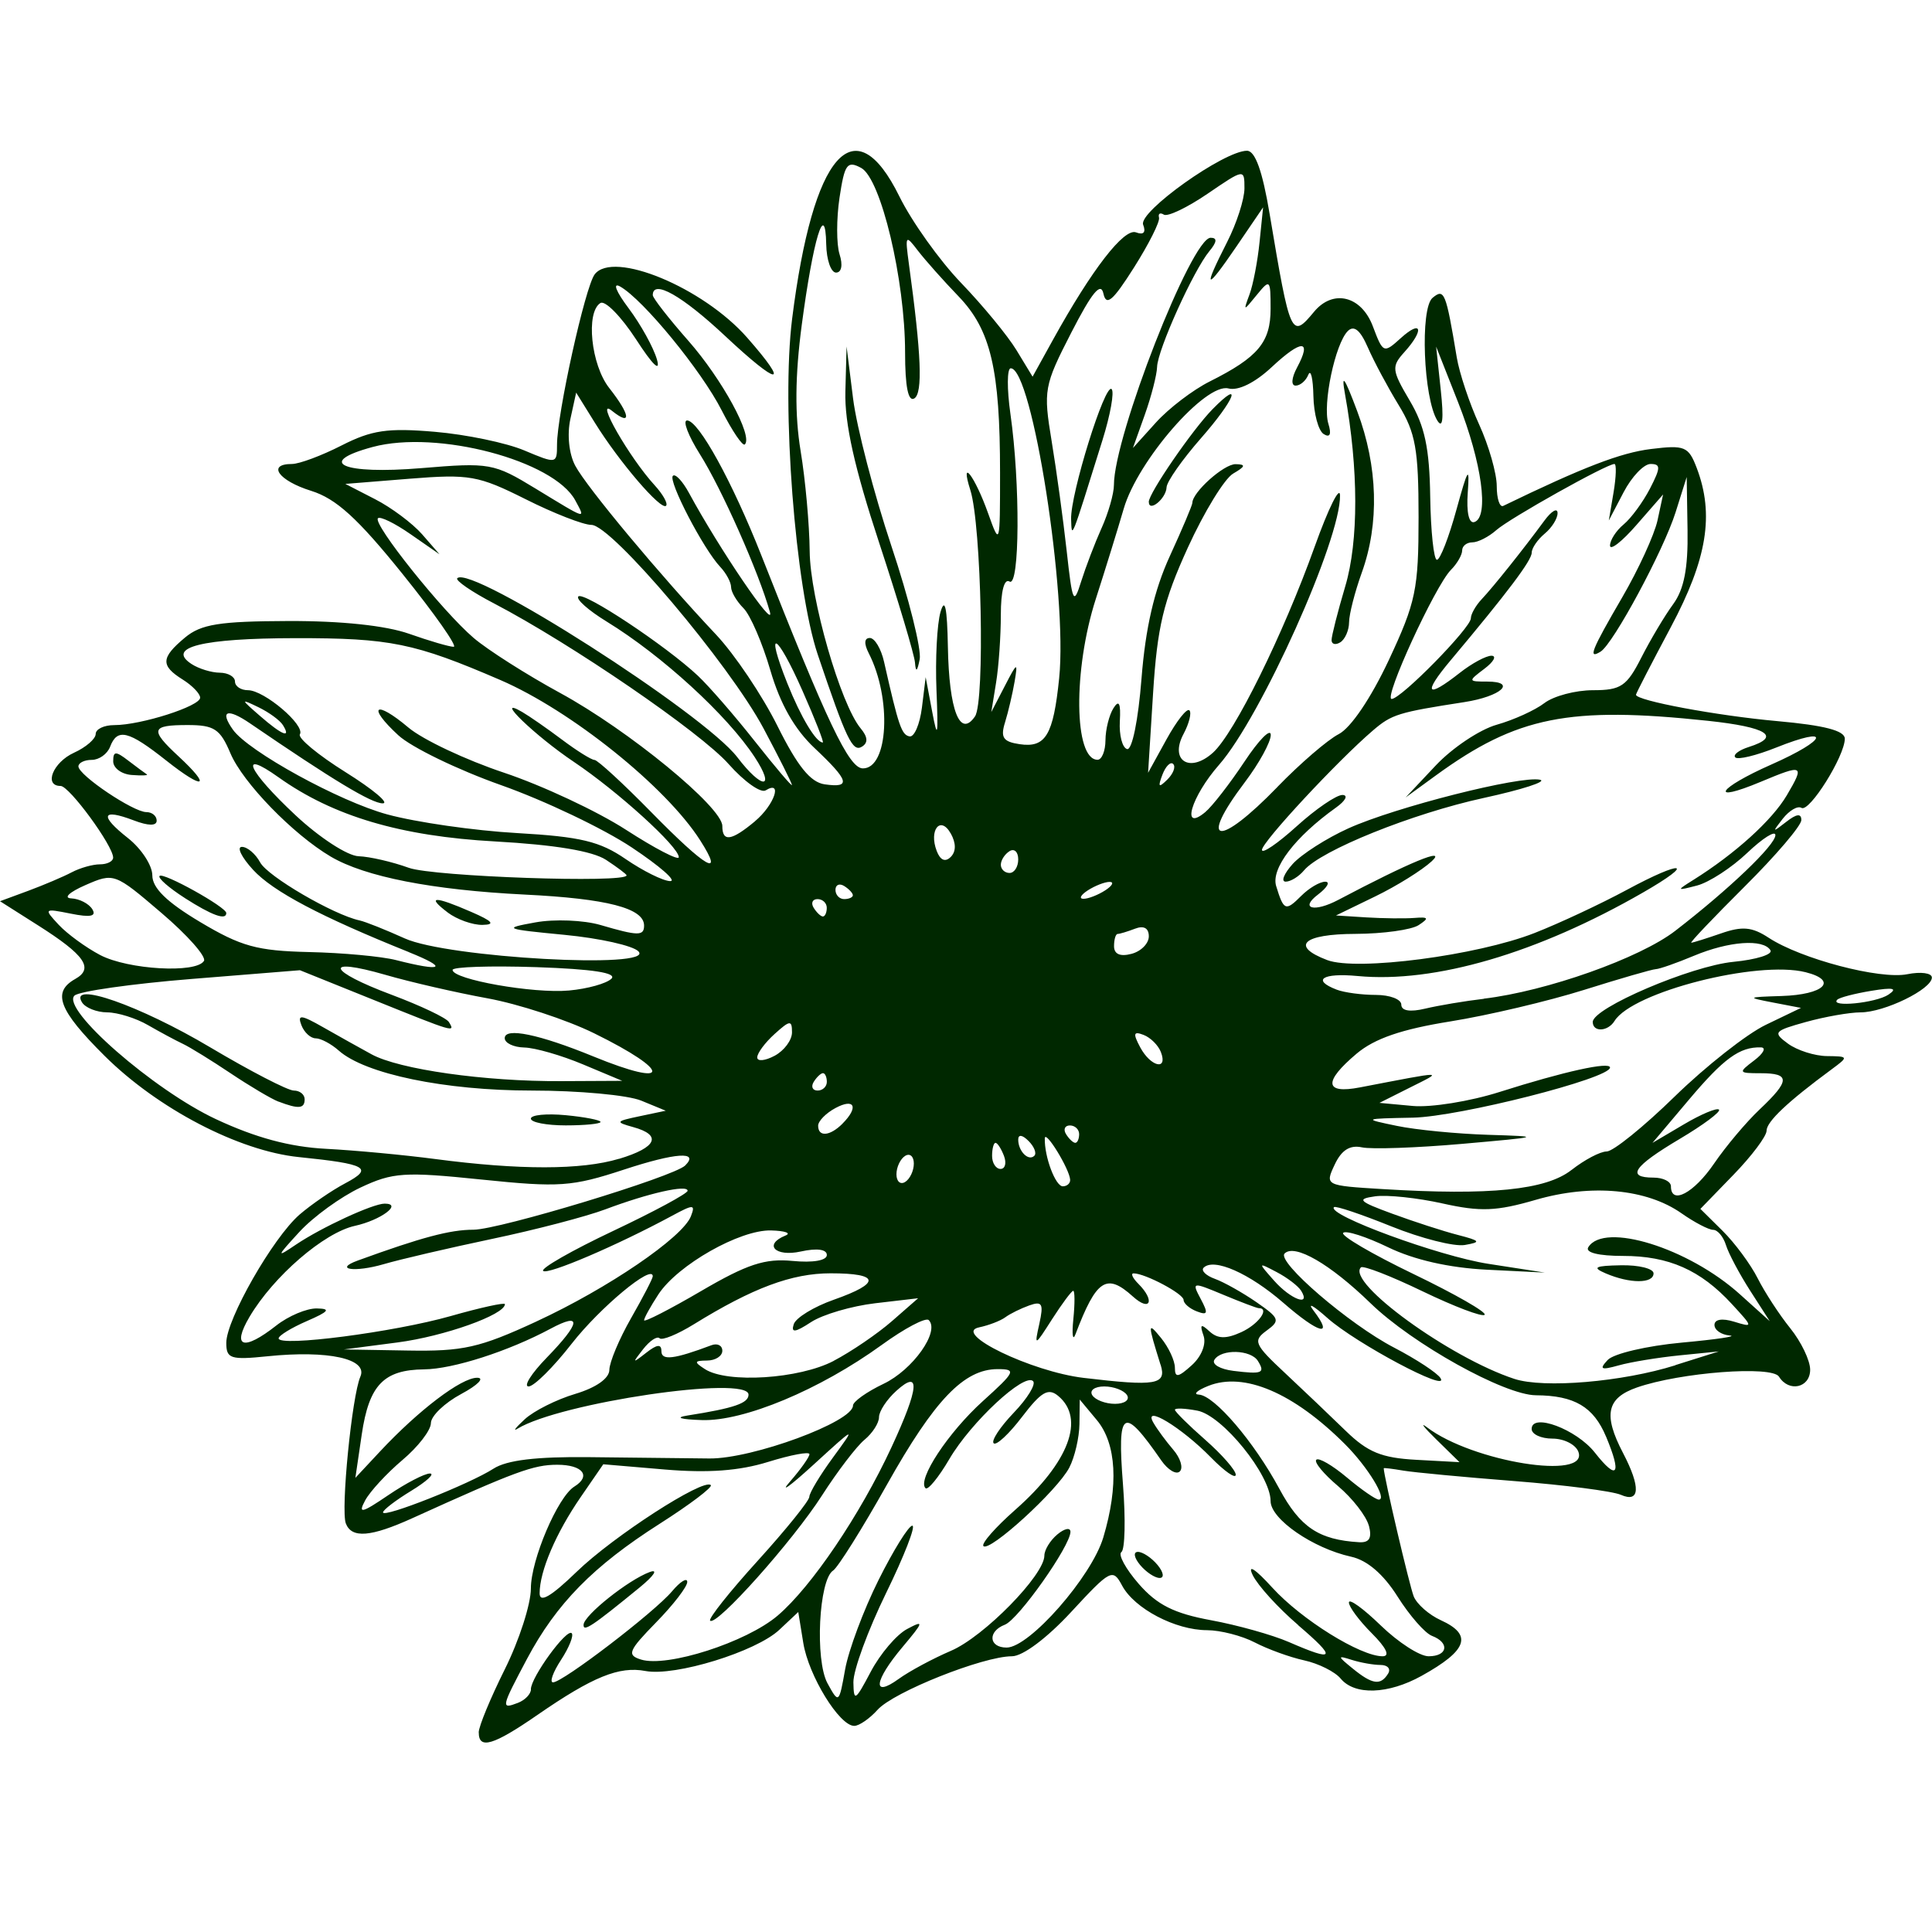 <?xml version="1.0" encoding="UTF-8" standalone="no"?>
<!-- Created with Inkscape (http://www.inkscape.org/) -->

<svg
   width="32"
   height="32"
   viewBox="0 0 32 32"
   version="1.1"
   id="svg1"
   xml:space="preserve"
   inkscape:version="1.3.2 (091e20e, 2023-11-25, custom)"
   sodipodi:docname="sunflowericon.svg"
   xmlns:inkscape="http://www.inkscape.org/namespaces/inkscape"
   xmlns:sodipodi="http://sodipodi.sourceforge.net/DTD/sodipodi-0.dtd"
   xmlns="http://www.w3.org/2000/svg"
   xmlns:svg="http://www.w3.org/2000/svg"><sodipodi:namedview
     id="namedview1"
     pagecolor="#ffffff"
     bordercolor="#000000"
     borderopacity="0.25"
     inkscape:showpageshadow="2"
     inkscape:pageopacity="0.0"
     inkscape:pagecheckerboard="true"
     inkscape:deskcolor="#d1d1d1"
     inkscape:document-units="px"
     inkscape:zoom="25.610524"
     inkscape:cx="5.3688867"
     inkscape:cy="20.870327"
     inkscape:window-width="3440"
     inkscape:window-height="1373"
     inkscape:window-x="-9"
     inkscape:window-y="-9"
     inkscape:window-maximized="1"
     inkscape:current-layer="layer1" /><defs
     id="defs1" /><g
     inkscape:label="Layer 1"
     inkscape:groupmode="layer"
     id="layer1"><path
       style="fill:#002800;stroke-width:0.216;image-rendering:optimizeQuality;fill-opacity:1"
       d="m 7.929,28.694 c 3.027e-4,-0.099 0.195,-0.569 0.432,-1.045 0.237,-0.476 0.432,-1.078 0.432,-1.339 5.406e-4,-0.475 0.445,-1.517 0.719,-1.687 0.285,-0.176 0.14,-0.362 -0.282,-0.362 -0.394,0 -0.688,0.108 -2.398,0.884 -0.692,0.314 -1.007,0.339 -1.104,0.088 -0.086,-0.225 0.101,-2.112 0.241,-2.432 0.129,-0.295 -0.533,-0.44 -1.536,-0.337 -0.615,0.063 -0.685,0.04 -0.685,-0.222 0,-0.389 0.772,-1.74 1.213,-2.124 C 5.155,19.951 5.496,19.716 5.72,19.598 6.194,19.347 6.074,19.279 4.95,19.165 3.954,19.063 2.612,18.363 1.73,17.486 0.971,16.731 0.858,16.433 1.246,16.215 1.559,16.04 1.406,15.819 0.632,15.328 L 0,14.927 0.469,14.754 c 0.258,-0.096 0.581,-0.233 0.719,-0.306 0.138,-0.073 0.348,-0.132 0.468,-0.132 0.12,0 0.218,-0.05 0.218,-0.111 0,-0.196 -0.726,-1.187 -0.87,-1.187 -0.284,0 -0.126,-0.392 0.221,-0.55 0.198,-0.09 0.36,-0.23 0.36,-0.311 0,-0.081 0.138,-0.147 0.308,-0.147 0.443,0 1.422,-0.313 1.422,-0.454 0,-0.066 -0.13,-0.201 -0.288,-0.3 -0.37,-0.231 -0.363,-0.362 0.036,-0.695 0.267,-0.223 0.571,-0.271 1.712,-0.275 0.876,-0.003 1.613,0.075 2,0.211 0.337,0.119 0.669,0.216 0.739,0.216 0.069,0 -0.312,-0.543 -0.847,-1.207 C 5.923,8.582 5.567,8.259 5.154,8.13 4.614,7.962 4.416,7.685 4.835,7.685 c 0.122,0 0.492,-0.138 0.823,-0.307 0.499,-0.254 0.762,-0.293 1.544,-0.226 0.518,0.044 1.186,0.183 1.483,0.309 0.532,0.224 0.541,0.222 0.541,-0.095 0,-0.508 0.466,-2.615 0.624,-2.822 0.306,-0.401 1.795,0.217 2.525,1.048 0.723,0.823 0.529,0.81 -0.361,-0.024 -0.717,-0.672 -1.202,-0.947 -1.202,-0.679 0,0.047 0.265,0.387 0.589,0.755 0.559,0.636 1.074,1.58 0.936,1.717 -0.035,0.035 -0.207,-0.218 -0.383,-0.563 -0.336,-0.66 -1.299,-1.835 -1.682,-2.052 -0.13,-0.073 -0.07,0.08 0.14,0.36 0.201,0.268 0.412,0.65 0.469,0.848 0.063,0.221 -0.071,0.092 -0.345,-0.332 C 10.289,5.243 10.023,4.971 9.945,5.019 9.699,5.171 9.789,6.044 10.091,6.427 c 0.353,0.449 0.375,0.642 0.042,0.375 -0.288,-0.232 0.295,0.783 0.708,1.233 0.14,0.153 0.226,0.307 0.191,0.342 -0.083,0.083 -0.778,-0.728 -1.179,-1.375 L 9.543,6.503 9.447,6.941 c -0.056,0.257 -0.023,0.577 0.08,0.771 0.187,0.354 1.405,1.815 2.333,2.799 0.307,0.326 0.765,1.007 1.017,1.513 0.333,0.669 0.547,0.933 0.782,0.967 0.442,0.063 0.408,-0.058 -0.168,-0.601 C 13.16,12.079 12.922,11.659 12.76,11.104 12.628,10.651 12.428,10.187 12.315,10.074 12.201,9.96 12.109,9.803 12.109,9.724 c 0,-0.079 -0.081,-0.23 -0.18,-0.335 -0.278,-0.294 -0.867,-1.426 -0.784,-1.508 0.04,-0.04 0.16,0.087 0.267,0.284 0.503,0.929 1.429,2.292 1.34,1.971 C 12.57,9.485 11.953,8.094 11.593,7.524 11.399,7.216 11.303,6.964 11.38,6.964 c 0.191,0 0.749,1.015 1.23,2.234 1.094,2.778 1.451,3.527 1.681,3.529 0.423,0.004 0.483,-1.156 0.098,-1.908 -0.081,-0.159 -0.075,-0.252 0.018,-0.252 0.081,0 0.187,0.178 0.236,0.396 0.241,1.066 0.29,1.209 0.422,1.234 0.078,0.015 0.17,-0.2 0.205,-0.477 l 0.062,-0.504 0.109,0.577 c 0.088,0.469 0.101,0.401 0.07,-0.36 -0.021,-0.515 0.009,-1.099 0.067,-1.297 0.073,-0.249 0.11,-0.072 0.122,0.577 0.019,1.053 0.199,1.517 0.449,1.153 0.167,-0.243 0.107,-3.169 -0.077,-3.748 -0.179,-0.563 0.076,-0.231 0.295,0.386 0.194,0.544 0.197,0.534 0.197,-0.674 C 16.564,6.117 16.41,5.463 15.877,4.909 15.629,4.652 15.327,4.312 15.205,4.154 14.997,3.881 14.989,3.892 15.054,4.37 c 0.207,1.505 0.232,2.141 0.09,2.229 -0.101,0.062 -0.153,-0.195 -0.153,-0.761 0,-1.204 -0.4,-2.881 -0.728,-3.057 -0.231,-0.124 -0.274,-0.064 -0.358,0.494 -0.052,0.349 -0.052,0.771 8.43e-4,0.937 0.057,0.178 0.033,0.303 -0.058,0.303 -0.085,0 -0.158,-0.211 -0.163,-0.468 -0.015,-0.754 -0.217,-0.086 -0.405,1.333 -0.112,0.845 -0.117,1.494 -0.019,2.09 0.079,0.476 0.146,1.222 0.15,1.658 0.007,0.784 0.51,2.534 0.845,2.937 0.118,0.142 0.125,0.238 0.021,0.302 -0.155,0.096 -0.258,-0.119 -0.732,-1.524 -0.375,-1.113 -0.605,-4.122 -0.425,-5.561 0.344,-2.747 1.035,-3.536 1.777,-2.028 0.205,0.416 0.665,1.061 1.023,1.433 0.358,0.372 0.771,0.873 0.917,1.114 l 0.266,0.438 0.337,-0.61 c 0.646,-1.168 1.178,-1.856 1.377,-1.78 0.124,0.047 0.167,7.784e-4 0.117,-0.128 -0.081,-0.212 1.34,-1.224 1.72,-1.224 0.136,0 0.256,0.334 0.375,1.045 0.342,2.039 0.359,2.076 0.736,1.622 0.315,-0.38 0.784,-0.264 0.974,0.241 0.169,0.448 0.179,0.452 0.464,0.194 0.347,-0.314 0.391,-0.136 0.058,0.233 -0.216,0.239 -0.21,0.298 0.089,0.804 0.249,0.42 0.327,0.786 0.339,1.591 0.009,0.575 0.059,1.045 0.111,1.045 0.053,0 0.198,-0.373 0.323,-0.829 0.19,-0.69 0.221,-0.738 0.188,-0.286 -0.024,0.333 0.019,0.522 0.112,0.489 0.244,-0.087 0.122,-0.984 -0.271,-1.98 l -0.365,-0.925 0.077,0.721 c 0.051,0.476 0.032,0.647 -0.057,0.504 -0.231,-0.371 -0.289,-1.859 -0.079,-2.033 0.194,-0.161 0.221,-0.095 0.401,0.988 0.043,0.258 0.209,0.757 0.37,1.109 0.161,0.352 0.292,0.812 0.292,1.021 0,0.209 0.049,0.357 0.108,0.328 1.32,-0.64 1.946,-0.881 2.447,-0.942 0.559,-0.069 0.621,-0.043 0.757,0.313 0.293,0.772 0.174,1.507 -0.429,2.638 -0.317,0.595 -0.577,1.098 -0.577,1.119 0,0.097 1.339,0.347 2.342,0.437 0.781,0.07 1.117,0.158 1.117,0.291 0,0.288 -0.588,1.226 -0.718,1.146 -0.063,-0.039 -0.202,0.043 -0.31,0.18 -0.178,0.227 -0.173,0.232 0.056,0.053 0.173,-0.136 0.252,-0.145 0.252,-0.031 0,0.092 -0.421,0.586 -0.937,1.099 -0.515,0.513 -0.914,0.932 -0.886,0.932 0.028,0 0.25,-0.07 0.493,-0.154 0.353,-0.123 0.514,-0.108 0.79,0.073 0.535,0.35 1.841,0.694 2.295,0.603 0.224,-0.045 0.407,-0.02 0.407,0.055 0,0.193 -0.785,0.577 -1.182,0.577 -0.182,4.33e-4 -0.589,0.072 -0.903,0.159 -0.534,0.148 -0.554,0.172 -0.297,0.36 0.151,0.11 0.441,0.203 0.644,0.205 0.359,0.004 0.361,0.01 0.081,0.217 -0.733,0.54 -1.081,0.869 -1.081,1.02 0,0.09 -0.247,0.419 -0.548,0.729 l -0.548,0.565 0.368,0.364 c 0.202,0.2 0.464,0.554 0.581,0.786 0.117,0.232 0.36,0.605 0.541,0.829 0.18,0.224 0.328,0.532 0.328,0.685 0,0.3 -0.353,0.379 -0.516,0.115 -0.116,-0.187 -1.635,-0.071 -2.353,0.179 -0.502,0.175 -0.561,0.452 -0.231,1.084 0.296,0.567 0.282,0.833 -0.035,0.694 -0.139,-0.061 -0.933,-0.163 -1.766,-0.228 -0.832,-0.065 -1.659,-0.143 -1.838,-0.173 -0.178,-0.031 -0.324,-0.048 -0.324,-0.039 0,0.126 0.428,1.952 0.497,2.123 0.052,0.128 0.254,0.305 0.447,0.393 0.534,0.243 0.446,0.499 -0.318,0.923 -0.552,0.306 -1.107,0.325 -1.339,0.045 -0.094,-0.114 -0.366,-0.25 -0.604,-0.302 -0.238,-0.052 -0.606,-0.186 -0.819,-0.297 -0.213,-0.111 -0.568,-0.202 -0.79,-0.203 -0.525,-0.001 -1.203,-0.357 -1.407,-0.738 -0.154,-0.289 -0.192,-0.269 -0.842,0.434 -0.403,0.436 -0.804,0.736 -0.983,0.736 -0.477,0 -1.961,0.591 -2.225,0.886 -0.132,0.147 -0.306,0.267 -0.387,0.267 -0.246,0 -0.756,-0.83 -0.844,-1.374 l -0.083,-0.512 -0.313,0.294 c -0.387,0.364 -1.728,0.776 -2.218,0.683 -0.435,-0.083 -0.873,0.095 -1.787,0.726 -0.732,0.506 -0.975,0.578 -0.974,0.292 z m 0.864,-0.714 c 0,-0.198 0.593,-1.012 0.676,-0.929 0.037,0.037 -0.042,0.236 -0.176,0.441 -0.134,0.205 -0.194,0.373 -0.133,0.373 0.161,0 1.679,-1.161 1.971,-1.508 0.136,-0.162 0.25,-0.232 0.252,-0.156 0.003,0.076 -0.229,0.378 -0.515,0.67 -0.46,0.471 -0.489,0.542 -0.252,0.616 0.434,0.136 1.746,-0.286 2.264,-0.727 0.562,-0.479 1.365,-1.668 1.885,-2.787 0.459,-0.989 0.486,-1.303 0.082,-0.937 -0.159,0.143 -0.288,0.34 -0.288,0.437 0,0.097 -0.108,0.265 -0.24,0.374 -0.132,0.109 -0.449,0.524 -0.704,0.922 -0.486,0.758 -1.753,2.176 -1.853,2.074 -0.032,-0.033 0.324,-0.481 0.792,-0.996 0.467,-0.515 0.85,-0.99 0.851,-1.055 7.78e-4,-0.065 0.176,-0.357 0.39,-0.649 0.387,-0.529 0.385,-0.528 -0.322,0.118 -0.391,0.357 -0.565,0.482 -0.388,0.279 0.177,-0.203 0.322,-0.408 0.322,-0.454 0,-0.047 -0.308,0.011 -0.685,0.128 -0.477,0.148 -0.995,0.186 -1.707,0.126 l -1.023,-0.087 -0.375,0.545 c -0.411,0.598 -0.679,1.226 -0.679,1.593 0,0.164 0.189,0.053 0.613,-0.357 0.605,-0.587 2.103,-1.555 2.222,-1.436 0.034,0.034 -0.347,0.322 -0.846,0.64 -1.102,0.702 -1.711,1.323 -2.198,2.238 -0.43,0.81 -0.436,0.838 -0.151,0.729 0.119,-0.046 0.216,-0.147 0.216,-0.225 z M 9.666,26.909 c 0.01,-0.158 0.74,-0.74 1.095,-0.871 0.147,-0.054 0.072,0.06 -0.166,0.255 -0.789,0.645 -0.937,0.744 -0.929,0.617 z m 4.885,-0.738 c 0.247,-0.495 0.499,-0.901 0.56,-0.901 0.061,0 -0.135,0.503 -0.435,1.117 -0.3,0.614 -0.544,1.279 -0.541,1.477 0.005,0.327 0.031,0.311 0.288,-0.176 0.156,-0.295 0.426,-0.613 0.601,-0.706 0.286,-0.153 0.278,-0.123 -0.073,0.295 -0.475,0.564 -0.511,0.853 -0.067,0.532 0.178,-0.129 0.569,-0.339 0.868,-0.467 0.546,-0.234 1.546,-1.254 1.546,-1.576 0,-0.095 0.097,-0.253 0.216,-0.352 0.119,-0.099 0.216,-0.118 0.216,-0.042 0,0.232 -0.861,1.451 -1.086,1.538 -0.289,0.111 -0.268,0.379 0.029,0.379 0.377,0 1.406,-1.172 1.601,-1.824 0.257,-0.859 0.219,-1.552 -0.107,-1.944 l -0.283,-0.34 -0.005,0.406 c -0.003,0.223 -0.078,0.548 -0.168,0.721 -0.195,0.376 -1.319,1.403 -1.422,1.3 -0.04,-0.04 0.197,-0.31 0.527,-0.601 0.889,-0.784 1.163,-1.512 0.71,-1.887 -0.164,-0.136 -0.28,-0.068 -0.597,0.347 -0.216,0.284 -0.428,0.481 -0.471,0.438 -0.043,-0.043 0.108,-0.271 0.334,-0.507 0.226,-0.236 0.37,-0.471 0.319,-0.522 -0.144,-0.144 -1.028,0.678 -1.387,1.291 -0.178,0.304 -0.356,0.521 -0.395,0.482 -0.14,-0.14 0.375,-0.922 0.95,-1.442 0.54,-0.488 0.56,-0.53 0.245,-0.53 -0.557,0 -1.045,0.509 -1.835,1.916 -0.41,0.73 -0.811,1.369 -0.89,1.42 -0.237,0.153 -0.303,1.483 -0.093,1.868 0.186,0.34 0.191,0.337 0.292,-0.231 0.057,-0.317 0.305,-0.982 0.552,-1.477 z m 8.44,1.55 c 0.049,-0.079 -0.007,-0.144 -0.124,-0.144 -0.117,0 -0.332,-0.038 -0.477,-0.084 -0.242,-0.077 -0.24,-0.064 0.016,0.144 0.325,0.265 0.461,0.284 0.585,0.084 z m -1.489,-0.805 c -0.332,-0.284 -0.671,-0.657 -0.754,-0.829 -0.09,-0.187 0.041,-0.103 0.326,0.21 0.482,0.529 1.458,1.136 1.826,1.136 0.128,0 0.063,-0.139 -0.178,-0.38 -0.209,-0.209 -0.38,-0.439 -0.38,-0.511 0,-0.072 0.237,0.099 0.527,0.38 0.29,0.281 0.646,0.511 0.793,0.511 0.317,0 0.354,-0.224 0.056,-0.338 -0.116,-0.044 -0.372,-0.337 -0.57,-0.651 -0.234,-0.371 -0.503,-0.602 -0.769,-0.66 -0.632,-0.139 -1.334,-0.623 -1.334,-0.921 0,-0.433 -0.798,-1.419 -1.212,-1.498 -0.205,-0.039 -0.373,-0.046 -0.373,-0.015 0,0.031 0.227,0.256 0.504,0.499 0.277,0.244 0.504,0.503 0.504,0.577 0,0.074 -0.185,-0.055 -0.412,-0.287 -0.488,-0.499 -1.132,-0.888 -0.953,-0.576 0.061,0.107 0.209,0.308 0.329,0.448 0.12,0.139 0.169,0.301 0.11,0.36 -0.059,0.059 -0.197,-0.023 -0.307,-0.181 -0.635,-0.917 -0.733,-0.856 -0.635,0.397 0.045,0.575 0.033,1.079 -0.026,1.12 -0.059,0.041 0.071,0.279 0.288,0.528 0.303,0.347 0.583,0.488 1.196,0.601 0.44,0.081 1.02,0.244 1.289,0.361 0.769,0.335 0.802,0.275 0.152,-0.281 z m -2.619,-0.996 c -0.1,-0.121 -0.116,-0.216 -0.035,-0.216 0.079,0 0.225,0.097 0.324,0.216 0.1,0.121 0.116,0.216 0.035,0.216 -0.079,0 -0.225,-0.097 -0.324,-0.216 z m 3.789,-0.65 c -0.042,-0.159 -0.271,-0.454 -0.509,-0.655 -0.238,-0.201 -0.401,-0.397 -0.361,-0.437 0.04,-0.04 0.268,0.093 0.507,0.294 0.239,0.201 0.477,0.366 0.528,0.366 0.147,0 -0.181,-0.539 -0.558,-0.916 -0.854,-0.854 -1.675,-1.204 -2.266,-0.967 -0.185,0.074 -0.256,0.139 -0.157,0.144 0.258,0.013 0.916,0.783 1.334,1.56 0.342,0.636 0.653,0.845 1.32,0.885 0.171,0.01 0.217,-0.068 0.163,-0.276 z M 7.12,24.406 c 0.088,3.03e-4 -0.051,0.129 -0.308,0.286 -0.258,0.157 -0.468,0.318 -0.468,0.358 0,0.098 1.438,-0.471 1.831,-0.725 0.219,-0.141 0.711,-0.2 1.586,-0.19 0.697,0.008 1.592,0.018 1.989,0.022 0.713,0.007 2.378,-0.607 2.378,-0.876 0,-0.066 0.228,-0.228 0.507,-0.361 0.484,-0.231 0.936,-0.867 0.748,-1.055 -0.049,-0.049 -0.4,0.136 -0.78,0.412 -1.025,0.742 -2.283,1.267 -2.979,1.244 -0.358,-0.012 -0.452,-0.042 -0.235,-0.076 0.769,-0.121 1.009,-0.203 1.009,-0.345 0,-0.327 -3.123,0.133 -3.827,0.564 -0.083,0.051 -0.028,-0.02 0.122,-0.158 0.15,-0.138 0.526,-0.327 0.836,-0.419 0.346,-0.104 0.563,-0.257 0.564,-0.398 9.51e-4,-0.126 0.163,-0.512 0.36,-0.857 0.197,-0.345 0.359,-0.657 0.359,-0.693 0,-0.211 -0.876,0.518 -1.344,1.118 -0.303,0.389 -0.624,0.707 -0.713,0.707 -0.089,0 0.045,-0.214 0.299,-0.475 0.566,-0.583 0.59,-0.763 0.064,-0.481 -0.696,0.373 -1.613,0.668 -2.093,0.673 -0.67,0.007 -0.912,0.259 -1.033,1.076 l -0.106,0.721 0.409,-0.438 c 0.638,-0.683 1.345,-1.22 1.607,-1.22 0.131,0 0.013,0.121 -0.263,0.269 -0.276,0.148 -0.502,0.365 -0.502,0.483 -4.324e-4,0.118 -0.213,0.393 -0.472,0.611 -0.259,0.219 -0.537,0.52 -0.617,0.669 -0.122,0.227 -0.059,0.213 0.384,-0.088 0.291,-0.197 0.601,-0.359 0.689,-0.358 z M 26.602,23.797 c -0.207,-0.496 -0.523,-0.683 -1.163,-0.687 -0.523,-0.004 -2.045,-0.851 -2.738,-1.524 -0.67,-0.651 -1.258,-0.991 -1.424,-0.824 -0.136,0.136 1.069,1.172 1.812,1.558 0.371,0.193 0.718,0.421 0.771,0.507 0.155,0.252 -1.404,-0.578 -1.873,-0.996 -0.235,-0.209 -0.339,-0.266 -0.232,-0.125 0.345,0.452 0.094,0.388 -0.497,-0.126 -0.566,-0.492 -1.154,-0.751 -1.322,-0.583 -0.047,0.047 0.037,0.131 0.187,0.185 0.15,0.054 0.46,0.229 0.689,0.387 0.383,0.266 0.396,0.303 0.166,0.471 -0.229,0.167 -0.203,0.227 0.305,0.701 0.305,0.285 0.758,0.717 1.007,0.959 0.363,0.353 0.593,0.448 1.168,0.479 l 0.716,0.039 -0.383,-0.375 c -0.211,-0.206 -0.28,-0.297 -0.154,-0.201 0.752,0.572 2.69,0.883 2.505,0.402 -0.046,-0.119 -0.238,-0.216 -0.428,-0.216 -0.19,0 -0.345,-0.072 -0.345,-0.16 0,-0.273 0.743,0.005 1.047,0.392 0.373,0.474 0.449,0.366 0.186,-0.264 z m -7.935,-0.689 c -0.049,-0.079 -0.219,-0.144 -0.377,-0.144 -0.159,0 -0.248,0.065 -0.199,0.144 0.049,0.079 0.219,0.144 0.377,0.144 0.159,0 0.248,-0.065 0.199,-0.144 z m 0.555,-0.504 c -0.216,-0.692 -0.215,-0.717 0.01,-0.441 0.125,0.154 0.228,0.375 0.228,0.491 0,0.171 0.053,0.163 0.279,-0.041 0.162,-0.146 0.244,-0.352 0.195,-0.491 -0.065,-0.187 -0.044,-0.202 0.099,-0.07 0.135,0.124 0.274,0.128 0.526,0.013 0.285,-0.13 0.479,-0.398 0.288,-0.398 -0.03,0 -0.293,-0.1 -0.584,-0.221 -0.518,-0.216 -0.526,-0.215 -0.375,0.069 0.127,0.238 0.116,0.275 -0.064,0.206 -0.121,-0.046 -0.22,-0.132 -0.22,-0.19 0,-0.102 -0.637,-0.44 -0.828,-0.44 -0.052,0 -0.016,0.078 0.079,0.173 0.28,0.28 0.198,0.471 -0.091,0.21 -0.437,-0.395 -0.604,-0.285 -0.951,0.626 -0.045,0.119 -0.061,0.005 -0.035,-0.252 0.026,-0.258 0.025,-0.468 -0.002,-0.468 -0.027,0 -0.184,0.211 -0.349,0.468 -0.291,0.456 -0.297,0.458 -0.212,0.076 0.073,-0.331 0.047,-0.378 -0.167,-0.302 -0.14,0.05 -0.319,0.138 -0.398,0.197 -0.079,0.058 -0.274,0.133 -0.432,0.166 -0.457,0.094 0.866,0.734 1.73,0.837 1.2,0.143 1.378,0.113 1.276,-0.216 z m 8.526,0.007 0.721,-0.227 -0.649,0.065 c -0.357,0.036 -0.811,0.11 -1.009,0.166 -0.295,0.082 -0.328,0.066 -0.182,-0.09 0.098,-0.105 0.649,-0.234 1.225,-0.287 0.576,-0.053 0.934,-0.106 0.795,-0.118 -0.139,-0.012 -0.252,-0.09 -0.252,-0.175 0,-0.093 0.128,-0.114 0.324,-0.054 0.32,0.098 0.32,0.095 -0.036,-0.292 -0.519,-0.564 -1.045,-0.797 -1.803,-0.797 -0.406,0 -0.63,-0.056 -0.575,-0.144 0.261,-0.423 1.659,0.011 2.512,0.78 l 0.494,0.445 -0.324,-0.504 c -0.178,-0.277 -0.359,-0.618 -0.402,-0.757 -0.043,-0.139 -0.138,-0.252 -0.212,-0.252 -0.073,0 -0.309,-0.123 -0.524,-0.274 -0.579,-0.406 -1.493,-0.49 -2.414,-0.223 -0.654,0.19 -0.916,0.2 -1.544,0.06 -0.416,-0.093 -0.919,-0.146 -1.117,-0.118 -0.312,0.044 -0.274,0.083 0.288,0.289 0.357,0.131 0.843,0.289 1.081,0.35 0.378,0.098 0.392,0.119 0.116,0.167 -0.174,0.03 -0.722,-0.109 -1.218,-0.309 -0.496,-0.2 -0.923,-0.344 -0.948,-0.318 -0.127,0.127 1.741,0.813 2.557,0.939 l 0.935,0.145 -0.964,-0.048 c -0.62,-0.031 -1.201,-0.163 -1.629,-0.37 -0.366,-0.177 -0.702,-0.285 -0.747,-0.24 -0.045,0.045 0.48,0.352 1.167,0.683 0.687,0.331 1.216,0.634 1.176,0.674 -0.04,0.04 -0.502,-0.136 -1.028,-0.389 -0.526,-0.254 -0.985,-0.432 -1.021,-0.396 -0.247,0.247 1.473,1.497 2.542,1.847 0.489,0.16 1.79,0.05 2.667,-0.226 z m -1.153,-1.52 c -0.231,-0.099 -0.181,-0.126 0.252,-0.134 0.297,-0.006 0.541,0.055 0.541,0.134 0,0.172 -0.392,0.172 -0.793,0 z m -12.787,1.449 c 0.294,-0.154 0.729,-0.451 0.967,-0.659 l 0.432,-0.378 -0.711,0.083 c -0.391,0.046 -0.869,0.186 -1.062,0.312 -0.265,0.174 -0.335,0.182 -0.287,0.035 0.035,-0.107 0.334,-0.29 0.665,-0.406 0.784,-0.276 0.764,-0.437 -0.054,-0.437 -0.644,0 -1.289,0.241 -2.267,0.845 -0.271,0.167 -0.525,0.271 -0.566,0.231 -0.041,-0.041 -0.164,0.041 -0.274,0.182 -0.183,0.233 -0.178,0.238 0.052,0.058 0.18,-0.141 0.252,-0.149 0.252,-0.026 0,0.159 0.206,0.135 0.829,-0.099 0.099,-0.037 0.18,0.004 0.18,0.092 0,0.088 -0.114,0.161 -0.252,0.162 -0.216,0.002 -0.221,0.023 -0.036,0.142 0.37,0.239 1.561,0.163 2.132,-0.136 z m 7.027,0.002 c -0.117,-0.189 -0.607,-0.203 -0.721,-0.019 -0.046,0.074 0.096,0.156 0.316,0.183 0.477,0.059 0.529,0.037 0.405,-0.164 z M 8.886,21.887 c 1.181,-0.546 2.423,-1.392 2.558,-1.743 0.076,-0.198 0.043,-0.199 -0.309,-0.009 -0.91,0.492 -2.067,0.987 -2.139,0.915 -0.042,-0.042 0.479,-0.34 1.158,-0.661 0.679,-0.321 1.235,-0.621 1.235,-0.666 0,-0.108 -0.652,0.04 -1.364,0.308 -0.314,0.118 -1.158,0.339 -1.874,0.489 -0.716,0.151 -1.525,0.339 -1.797,0.419 -0.477,0.139 -0.836,0.088 -0.427,-0.061 1.055,-0.384 1.529,-0.51 1.913,-0.51 0.429,-1.72e-4 3.322,-0.878 3.509,-1.064 0.24,-0.24 -0.158,-0.213 -1.013,0.068 -0.865,0.284 -1.07,0.298 -2.361,0.165 -1.279,-0.132 -1.47,-0.119 -2.005,0.133 -0.325,0.153 -0.78,0.483 -1.01,0.733 -0.384,0.418 -0.388,0.435 -0.057,0.211 0.421,-0.284 1.273,-0.678 1.468,-0.678 0.304,0 -0.062,0.273 -0.493,0.368 -0.511,0.112 -1.349,0.836 -1.745,1.507 -0.3,0.508 -0.102,0.572 0.443,0.144 0.202,-0.159 0.504,-0.286 0.671,-0.283 0.238,0.004 0.202,0.05 -0.164,0.209 -0.258,0.112 -0.468,0.241 -0.468,0.287 0,0.145 1.91,-0.103 2.847,-0.369 0.495,-0.141 0.901,-0.23 0.901,-0.198 0,0.175 -1.006,0.533 -1.778,0.634 l -0.889,0.116 1.054,0.018 c 0.921,0.016 1.192,-0.045 2.137,-0.482 z m 4.241,-1.002 c 0.338,0.033 0.568,-0.007 0.568,-0.098 0,-0.095 -0.164,-0.117 -0.432,-0.058 -0.424,0.093 -0.623,-0.115 -0.252,-0.265 0.099,-0.04 -0.009,-0.078 -0.24,-0.084 -0.516,-0.014 -1.546,0.571 -1.866,1.059 -0.13,0.199 -0.237,0.392 -0.237,0.429 0,0.037 0.426,-0.181 0.946,-0.485 0.761,-0.445 1.057,-0.542 1.513,-0.498 z m 8.424,0.494 c -0.049,-0.079 -0.231,-0.218 -0.405,-0.309 -0.314,-0.165 -0.314,-0.164 -0.042,0.143 0.275,0.31 0.613,0.435 0.447,0.166 z m 4.479,-2.001 c 0.214,-0.168 0.475,-0.306 0.582,-0.306 0.106,0 0.613,-0.409 1.126,-0.91 0.513,-0.5 1.193,-1.036 1.512,-1.189 l 0.58,-0.279 -0.463,-0.089 c -0.441,-0.085 -0.434,-0.09 0.141,-0.108 0.706,-0.022 0.944,-0.257 0.399,-0.394 -0.799,-0.201 -2.868,0.327 -3.165,0.807 -0.11,0.178 -0.361,0.19 -0.361,0.017 0,-0.232 1.628,-0.928 2.33,-0.996 0.38,-0.037 0.656,-0.123 0.613,-0.192 -0.119,-0.192 -0.687,-0.151 -1.268,0.092 -0.287,0.12 -0.57,0.219 -0.63,0.221 -0.06,0.002 -0.595,0.157 -1.19,0.344 -0.595,0.187 -1.591,0.422 -2.214,0.522 -0.806,0.129 -1.253,0.283 -1.55,0.532 -0.555,0.467 -0.536,0.674 0.051,0.561 1.444,-0.277 1.389,-0.278 0.829,0.003 l -0.504,0.253 0.55,0.051 c 0.303,0.028 0.951,-0.076 1.441,-0.232 1.067,-0.339 1.828,-0.507 1.828,-0.404 0,0.18 -2.498,0.814 -3.264,0.83 -0.829,0.016 -0.833,0.019 -0.267,0.136 0.317,0.066 0.998,0.132 1.513,0.148 0.906,0.028 0.891,0.033 -0.432,0.15 -0.753,0.066 -1.499,0.092 -1.658,0.058 -0.2,-0.043 -0.339,0.044 -0.452,0.285 -0.163,0.346 -0.16,0.348 0.793,0.406 1.78,0.109 2.708,0.015 3.129,-0.317 z m 2.36,-0.105 c 0.194,-0.285 0.535,-0.69 0.757,-0.899 0.504,-0.476 0.507,-0.598 0.016,-0.598 -0.372,0 -0.376,-0.009 -0.108,-0.212 0.154,-0.116 0.204,-0.214 0.111,-0.216 -0.352,-0.01 -0.615,0.182 -1.196,0.871 l -0.6,0.711 0.52,-0.307 c 0.286,-0.169 0.548,-0.279 0.582,-0.244 0.034,0.034 -0.259,0.253 -0.652,0.486 -0.766,0.455 -0.891,0.64 -0.432,0.64 0.159,0 0.288,0.065 0.288,0.144 0,0.314 0.379,0.114 0.714,-0.376 z m -13.254,-9.73e-4 c 0,-0.119 -0.065,-0.176 -0.144,-0.127 -0.079,0.049 -0.144,0.186 -0.144,0.305 0,0.119 0.065,0.176 0.144,0.127 0.079,-0.049 0.144,-0.186 0.144,-0.305 z m 2.589,0.269 c -0.008,-0.176 -0.417,-0.842 -0.42,-0.685 -0.007,0.305 0.177,0.793 0.298,0.793 0.07,0 0.125,-0.049 0.122,-0.108 z m -7.471,-0.347 c 0.626,-0.188 0.717,-0.393 0.233,-0.526 -0.3,-0.083 -0.292,-0.096 0.108,-0.18 l 0.432,-0.091 -0.406,-0.167 c -0.223,-0.092 -1.038,-0.167 -1.812,-0.167 -1.439,0 -2.762,-0.274 -3.199,-0.663 -0.125,-0.111 -0.297,-0.202 -0.381,-0.202 -0.084,0 -0.191,-0.098 -0.237,-0.218 -0.069,-0.181 -0.007,-0.175 0.363,0.036 0.246,0.14 0.605,0.341 0.798,0.446 0.458,0.251 1.876,0.452 3.144,0.445 l 1.009,-0.005 -0.649,-0.272 c -0.357,-0.15 -0.795,-0.276 -0.973,-0.28 -0.178,-0.004 -0.324,-0.074 -0.324,-0.155 0,-0.182 0.569,-0.065 1.468,0.303 1.294,0.53 1.303,0.25 0.012,-0.384 C 9.384,16.89 8.588,16.629 8.073,16.535 7.557,16.441 6.795,16.266 6.379,16.145 c -1.034,-0.298 -0.957,-0.066 0.111,0.333 0.477,0.179 0.903,0.381 0.945,0.45 0.111,0.18 0.096,0.175 -1.248,-0.367 L 4.968,16.07 3.169,16.215 c -0.989,0.08 -1.86,0.204 -1.935,0.275 -0.229,0.219 1.309,1.564 2.343,2.047 0.656,0.307 1.224,0.46 1.823,0.491 0.479,0.025 1.292,0.101 1.807,0.169 1.397,0.184 2.423,0.183 3.046,-0.004 z M 8.793,18.528 c 0,-0.062 0.259,-0.087 0.577,-0.057 0.317,0.03 0.577,0.081 0.577,0.112 0,0.031 -0.259,0.057 -0.577,0.057 -0.317,0 -0.577,-0.05 -0.577,-0.112 z M 4.613,18.247 C 4.494,18.201 4.138,17.99 3.821,17.778 3.503,17.565 3.147,17.345 3.028,17.289 2.909,17.233 2.649,17.093 2.451,16.979 2.253,16.864 1.949,16.769 1.775,16.768 1.601,16.767 1.414,16.692 1.358,16.602 c -0.224,-0.362 0.96,0.053 2.122,0.744 0.663,0.394 1.287,0.717 1.386,0.717 0.099,5.8e-5 0.18,0.065 0.18,0.144 0,0.157 -0.099,0.166 -0.432,0.039 z m 12.016,0.898 c -0.046,-0.119 -0.108,-0.216 -0.14,-0.216 -0.031,0 -0.057,0.097 -0.057,0.216 0,0.119 0.063,0.216 0.14,0.216 0.077,0 0.102,-0.097 0.057,-0.216 z m 0.407,-0.247 c -0.103,-0.103 -0.171,-0.112 -0.171,-0.022 0,0.192 0.17,0.363 0.267,0.267 0.041,-0.041 -0.002,-0.151 -0.096,-0.245 z m 0.838,-0.113 c 0,-0.079 -0.069,-0.144 -0.153,-0.144 -0.084,0 -0.113,0.065 -0.064,0.144 0.049,0.079 0.118,0.144 0.153,0.144 0.035,0 0.064,-0.065 0.064,-0.144 z M 13.954,18.611 c 0.272,-0.272 0.202,-0.429 -0.115,-0.259 -0.159,0.085 -0.288,0.217 -0.288,0.293 0,0.191 0.195,0.175 0.404,-0.034 z m -0.259,-0.692 c 0,-0.079 -0.029,-0.144 -0.064,-0.144 -0.035,0 -0.104,0.065 -0.153,0.144 -0.049,0.079 -0.02,0.144 0.064,0.144 0.084,0 0.153,-0.065 0.153,-0.144 z m -0.577,-0.82 c 0,-0.206 -0.034,-0.203 -0.288,0.027 -0.159,0.143 -0.288,0.318 -0.288,0.388 0,0.07 0.13,0.057 0.288,-0.027 0.159,-0.085 0.288,-0.259 0.288,-0.388 z m 6.11,0.327 c -0.043,-0.113 -0.172,-0.241 -0.287,-0.285 -0.167,-0.064 -0.178,-0.024 -0.056,0.205 0.174,0.325 0.463,0.392 0.343,0.08 z m 5.349,-0.885 c 1.039,-0.123 2.583,-0.67 3.171,-1.124 0.89,-0.687 1.658,-1.42 1.658,-1.585 0,-0.082 -0.211,0.051 -0.468,0.296 -0.258,0.245 -0.631,0.487 -0.829,0.539 -0.343,0.089 -0.346,0.085 -0.063,-0.092 0.692,-0.433 1.305,-0.988 1.549,-1.402 0.299,-0.508 0.276,-0.52 -0.431,-0.224 -0.874,0.365 -0.716,0.108 0.175,-0.286 0.939,-0.415 1.006,-0.651 0.08,-0.281 -0.33,0.132 -0.635,0.206 -0.677,0.163 -0.042,-0.042 0.058,-0.12 0.222,-0.172 0.549,-0.174 0.308,-0.329 -0.674,-0.434 -2.302,-0.245 -3.165,-0.072 -4.504,0.902 l -0.504,0.367 0.499,-0.53 c 0.275,-0.292 0.729,-0.595 1.009,-0.674 0.28,-0.079 0.635,-0.24 0.789,-0.358 0.154,-0.118 0.517,-0.214 0.806,-0.214 0.463,0 0.559,-0.065 0.801,-0.541 0.151,-0.297 0.388,-0.695 0.527,-0.884 0.18,-0.246 0.248,-0.595 0.238,-1.225 l -0.014,-0.881 -0.184,0.584 c -0.2,0.633 -1.031,2.177 -1.242,2.308 -0.215,0.133 -0.154,-0.019 0.358,-0.899 0.269,-0.462 0.531,-1.034 0.584,-1.272 L 27.546,8.19 27.106,8.694 C 26.865,8.971 26.667,9.125 26.667,9.036 26.667,8.947 26.768,8.789 26.893,8.686 27.017,8.583 27.213,8.316 27.329,8.092 c 0.178,-0.345 0.18,-0.407 0.009,-0.407 -0.111,0 -0.312,0.211 -0.446,0.468 l -0.245,0.468 0.079,-0.468 c 0.043,-0.258 0.049,-0.468 0.014,-0.468 -0.129,0 -1.735,0.899 -1.957,1.096 -0.125,0.111 -0.304,0.202 -0.396,0.202 -0.093,0 -0.169,0.06 -0.169,0.134 0,0.074 -0.084,0.22 -0.188,0.324 -0.261,0.266 -1.12,2.136 -0.98,2.136 0.155,0 1.312,-1.178 1.312,-1.336 0,-0.069 0.081,-0.212 0.18,-0.317 0.19,-0.201 0.683,-0.818 1.039,-1.302 0.117,-0.159 0.215,-0.215 0.217,-0.126 0.003,0.089 -0.093,0.243 -0.212,0.342 -0.119,0.099 -0.216,0.241 -0.216,0.316 0,0.128 -0.395,0.653 -1.348,1.789 -0.461,0.55 -0.395,0.635 0.156,0.202 0.202,-0.159 0.439,-0.286 0.527,-0.284 0.088,0.003 0.035,0.1 -0.119,0.216 -0.273,0.206 -0.272,0.212 0.045,0.212 0.502,0 0.23,0.246 -0.376,0.34 -1.099,0.17 -1.203,0.203 -1.514,0.469 -0.59,0.505 -1.839,1.849 -1.839,1.979 0,0.071 0.26,-0.106 0.577,-0.393 0.317,-0.287 0.658,-0.519 0.757,-0.517 0.099,0.003 0.05,0.097 -0.109,0.21 -0.675,0.482 -1.078,1.009 -0.99,1.298 0.126,0.411 0.156,0.423 0.417,0.162 0.128,-0.128 0.306,-0.233 0.395,-0.233 0.089,0 0.035,0.095 -0.118,0.212 -0.311,0.235 -0.065,0.3 0.335,0.089 1.176,-0.621 1.81,-0.884 1.548,-0.64 -0.159,0.147 -0.58,0.41 -0.937,0.583 l -0.649,0.315 0.504,0.032 c 0.277,0.017 0.634,0.021 0.793,0.009 0.237,-0.019 0.25,0.002 0.072,0.119 -0.119,0.078 -0.589,0.143 -1.045,0.145 -0.871,0.002 -1.085,0.2 -0.469,0.434 0.488,0.185 2.481,-0.075 3.433,-0.448 0.411,-0.161 1.099,-0.483 1.529,-0.715 0.932,-0.503 1.157,-0.467 0.27,0.043 -1.752,1.008 -3.451,1.505 -4.728,1.384 -0.582,-0.055 -0.767,0.065 -0.347,0.226 0.125,0.048 0.417,0.087 0.649,0.087 0.231,0 0.421,0.072 0.421,0.161 0,0.103 0.144,0.126 0.396,0.066 0.218,-0.052 0.656,-0.126 0.973,-0.163 z m -3.166,-2.231 c 0.146,-0.161 0.562,-0.427 0.923,-0.59 0.776,-0.351 2.855,-0.877 3.174,-0.805 0.122,0.028 -0.296,0.163 -0.93,0.301 -1.183,0.257 -2.705,0.87 -2.98,1.201 -0.085,0.102 -0.222,0.186 -0.303,0.186 -0.082,0 -0.029,-0.132 0.117,-0.294 z m 9.869,2.163 c 0.156,-0.104 0.078,-0.122 -0.284,-0.062 -0.275,0.045 -0.529,0.111 -0.565,0.147 -0.132,0.132 0.64,0.055 0.848,-0.084 z M 10.127,16.211 c 0.097,-0.097 -0.311,-0.16 -1.243,-0.192 -0.763,-0.025 -1.388,-0.005 -1.388,0.046 5.405e-4,0.158 1.34,0.395 1.928,0.341 0.307,-0.028 0.623,-0.116 0.703,-0.196 z M 3.378,15.917 C 3.422,15.847 3.105,15.488 2.674,15.121 1.899,14.458 1.887,14.454 1.415,14.66 1.147,14.777 1.045,14.874 1.181,14.88 c 0.134,0.006 0.29,0.087 0.347,0.178 0.074,0.119 -0.027,0.141 -0.355,0.075 -0.446,-0.089 -0.451,-0.084 -0.2,0.185 0.142,0.152 0.451,0.377 0.687,0.501 0.464,0.242 1.588,0.306 1.717,0.098 z M 6.775,15.771 C 5.312,15.183 4.523,14.767 4.192,14.407 4,14.198 3.916,14.027 4.007,14.027 c 0.09,0 0.226,0.116 0.302,0.257 0.124,0.232 1.215,0.868 1.646,0.961 0.095,0.02 0.432,0.155 0.749,0.298 0.708,0.321 4.155,0.512 3.871,0.215 -0.091,-0.095 -0.642,-0.218 -1.225,-0.274 -0.999,-0.096 -1.027,-0.108 -0.484,-0.206 0.317,-0.058 0.803,-0.038 1.08,0.043 0.624,0.183 0.722,0.184 0.722,0.009 0,-0.287 -0.611,-0.446 -1.978,-0.513 C 7.161,14.741 6.046,14.523 5.478,14.188 4.854,13.82 4.023,12.964 3.817,12.478 3.647,12.074 3.548,12.009 3.107,12.009 c -0.607,0 -0.629,0.074 -0.151,0.517 0.56,0.519 0.424,0.567 -0.201,0.072 -0.629,-0.498 -0.812,-0.543 -0.932,-0.228 -0.046,0.119 -0.182,0.216 -0.304,0.216 -0.121,0 -0.22,0.049 -0.22,0.108 0.001,0.146 0.91,0.757 1.125,0.757 0.094,0 0.171,0.063 0.171,0.141 0,0.09 -0.136,0.089 -0.38,-0.004 -0.532,-0.202 -0.572,-0.082 -0.096,0.293 0.222,0.175 0.404,0.453 0.404,0.618 0,0.209 0.238,0.442 0.793,0.773 0.677,0.404 0.941,0.477 1.802,0.497 0.555,0.012 1.204,0.072 1.441,0.133 0.776,0.198 0.878,0.136 0.216,-0.13 z m 0.64,-0.658 c -0.359,-0.272 -0.223,-0.276 0.388,-0.01 0.358,0.155 0.407,0.212 0.188,0.216 -0.163,0.003 -0.423,-0.09 -0.577,-0.206 z M 3.058,14.872 C 2.797,14.705 2.61,14.541 2.643,14.508 c 0.063,-0.063 1.105,0.516 1.105,0.615 0,0.126 -0.238,0.039 -0.691,-0.251 z M 1.875,12.61 c 0,-0.171 0.04,-0.173 0.252,-0.01 0.139,0.106 0.276,0.208 0.305,0.226 0.029,0.018 -0.085,0.023 -0.252,0.01 C 2.012,12.823 1.875,12.721 1.875,12.61 Z m 17.153,2.899 c 0,-0.137 -0.083,-0.183 -0.228,-0.127 -0.125,0.048 -0.255,0.087 -0.288,0.087 -0.033,0 -0.06,0.091 -0.06,0.203 0,0.132 0.101,0.176 0.288,0.127 0.159,-0.041 0.288,-0.172 0.288,-0.29 z M 13.694,15.036 c 0,-0.079 -0.069,-0.144 -0.153,-0.144 -0.084,0 -0.113,0.065 -0.064,0.144 0.049,0.079 0.118,0.144 0.153,0.144 0.035,0 0.064,-0.065 0.064,-0.144 z m 0.432,-0.208 c 0,-0.035 -0.065,-0.104 -0.144,-0.153 -0.079,-0.049 -0.144,-0.02 -0.144,0.064 0,0.084 0.065,0.153 0.144,0.153 0.079,0 0.144,-0.029 0.144,-0.064 z m 4.18,-0.081 c 0.119,-0.077 0.151,-0.14 0.072,-0.14 -0.079,0 -0.241,0.063 -0.36,0.14 -0.119,0.077 -0.151,0.14 -0.072,0.14 0.079,0 0.241,-0.063 0.36,-0.14 z m -7.928,-0.249 c 3.68e-4,-0.018 -0.153,-0.133 -0.34,-0.256 C 9.814,14.096 9.189,13.992 8.201,13.937 6.637,13.851 5.52,13.52 4.614,12.875 3.939,12.394 4.104,12.763 4.895,13.503 c 0.397,0.371 0.861,0.673 1.045,0.679 0.182,0.006 0.556,0.092 0.832,0.192 0.405,0.146 3.603,0.257 3.606,0.125 z m 0.084,-0.463 C 9.994,13.724 9.021,13.26 8.301,13.005 7.581,12.75 6.814,12.378 6.597,12.178 6.071,11.693 6.212,11.585 6.764,12.05 c 0.238,0.201 0.951,0.537 1.583,0.748 0.632,0.211 1.543,0.637 2.023,0.947 0.48,0.31 0.873,0.514 0.873,0.453 0,-0.173 -1.008,-1.089 -1.738,-1.579 -0.643,-0.431 -1.349,-1.113 -0.857,-0.827 0.119,0.069 0.417,0.276 0.662,0.46 0.245,0.184 0.487,0.335 0.537,0.335 0.05,0 0.473,0.389 0.94,0.865 0.911,0.929 1.219,1.106 0.811,0.468 C 11.032,13.031 9.458,11.769 8.289,11.264 6.866,10.65 6.463,10.568 4.891,10.57 c -1.545,0.002 -2.142,0.151 -1.719,0.428 0.119,0.078 0.33,0.143 0.468,0.144 0.139,0.001 0.252,0.067 0.252,0.146 0,0.079 0.097,0.144 0.215,0.144 0.269,0 0.952,0.581 0.86,0.731 -0.038,0.061 0.303,0.343 0.757,0.627 0.454,0.284 0.731,0.516 0.615,0.516 -0.185,0 -0.823,-0.385 -2.195,-1.323 -0.38,-0.26 -0.51,-0.213 -0.286,0.103 0.255,0.359 1.764,1.188 2.556,1.403 0.476,0.13 1.442,0.269 2.147,0.309 1.055,0.06 1.374,0.137 1.802,0.431 0.286,0.196 0.617,0.361 0.736,0.365 0.119,0.004 -0.168,-0.247 -0.637,-0.559 z m 6.403,0.199 c 0,-0.124 -0.065,-0.185 -0.144,-0.136 -0.079,0.049 -0.144,0.15 -0.144,0.225 0,0.075 0.065,0.136 0.144,0.136 0.079,0 0.144,-0.101 0.144,-0.225 z m -1.118,-0.429 c -0.169,-0.302 -0.366,-0.058 -0.232,0.29 0.059,0.154 0.141,0.189 0.232,0.099 0.09,-0.09 0.09,-0.228 8e-4,-0.389 z m -3.242,-0.203 c 0.319,-0.266 0.465,-0.689 0.177,-0.511 -0.081,0.05 -0.357,-0.146 -0.613,-0.435 C 11.603,12.129 9.462,10.663 8.187,9.997 7.813,9.803 7.538,9.613 7.574,9.577 c 0.228,-0.228 4.082,2.237 4.639,2.966 0.41,0.538 0.639,0.535 0.287,-0.003 -0.455,-0.694 -1.534,-1.682 -2.452,-2.245 C 9.746,10.11 9.535,9.923 9.579,9.879 c 0.088,-0.088 1.455,0.819 1.981,1.314 0.183,0.172 0.608,0.661 0.945,1.088 0.337,0.426 0.612,0.751 0.612,0.721 -4.98e-4,-0.03 -0.211,-0.45 -0.468,-0.933 C 12.08,11.001 10.13,8.694 9.796,8.694 9.663,8.694 9.172,8.503 8.705,8.268 7.922,7.876 7.774,7.85 6.788,7.929 L 5.72,8.015 6.212,8.268 C 6.482,8.406 6.833,8.669 6.992,8.85 L 7.28,9.181 6.803,8.85 C 6.541,8.667 6.297,8.548 6.26,8.584 c -0.091,0.091 1.068,1.541 1.586,1.983 0.232,0.198 0.878,0.609 1.434,0.912 1.129,0.615 2.684,1.89 2.684,2.202 0,0.27 0.15,0.248 0.541,-0.078 z m 8.652,-0.567 c 0.375,-0.387 0.832,-0.781 1.017,-0.876 0.2,-0.103 0.534,-0.597 0.829,-1.226 C 23.451,9.975 23.496,9.762 23.496,8.564 23.496,7.445 23.446,7.166 23.166,6.709 22.985,6.413 22.755,5.983 22.655,5.753 22.53,5.466 22.426,5.382 22.324,5.483 22.114,5.694 21.903,6.697 22.002,7.018 c 0.054,0.176 0.027,0.236 -0.077,0.172 -0.088,-0.054 -0.165,-0.338 -0.171,-0.631 -0.006,-0.293 -0.044,-0.451 -0.084,-0.352 -0.04,0.099 -0.134,0.18 -0.21,0.18 -0.079,0 -0.069,-0.127 0.024,-0.301 0.25,-0.467 0.077,-0.47 -0.42,-0.006 -0.278,0.26 -0.555,0.396 -0.717,0.354 -0.377,-0.098 -1.502,1.193 -1.734,1.99 -0.101,0.346 -0.309,1.018 -0.462,1.493 -0.379,1.176 -0.364,2.667 0.028,2.667 0.071,0 0.13,-0.146 0.131,-0.324 0.001,-0.178 0.061,-0.417 0.132,-0.53 0.092,-0.146 0.123,-0.084 0.106,0.216 -0.013,0.232 0.041,0.439 0.12,0.461 0.083,0.022 0.185,-0.477 0.239,-1.169 0.066,-0.837 0.209,-1.459 0.468,-2.025 0.206,-0.449 0.374,-0.847 0.374,-0.883 0,-0.177 0.523,-0.645 0.717,-0.642 0.173,0.003 0.164,0.037 -0.041,0.156 -0.144,0.084 -0.482,0.637 -0.752,1.229 -0.404,0.886 -0.505,1.311 -0.574,2.402 l -0.083,1.325 0.305,-0.554 c 0.168,-0.305 0.338,-0.521 0.379,-0.481 0.04,0.04 -0.004,0.217 -0.097,0.392 -0.235,0.44 0.102,0.655 0.486,0.311 0.355,-0.318 1.164,-1.956 1.687,-3.416 0.227,-0.634 0.416,-1.015 0.419,-0.846 0.014,0.725 -1.309,3.67 -2.003,4.461 -0.464,0.528 -0.638,1.124 -0.23,0.785 0.117,-0.097 0.408,-0.473 0.649,-0.835 0.24,-0.363 0.437,-0.562 0.437,-0.444 0,0.118 -0.193,0.47 -0.428,0.781 -0.787,1.041 -0.441,1.091 0.54,0.079 z m 0.898,-2.433 c 0,-0.07 0.102,-0.471 0.227,-0.892 0.222,-0.747 0.22,-1.943 -0.004,-3.179 -0.066,-0.365 -0.01,-0.286 0.203,0.283 0.342,0.914 0.368,1.856 0.074,2.672 -0.114,0.317 -0.209,0.686 -0.21,0.82 -0.001,0.134 -0.067,0.284 -0.146,0.333 -0.079,0.049 -0.144,0.032 -0.144,-0.037 z M 19.027,8.314 c 0,-0.145 0.724,-1.198 1.057,-1.537 0.512,-0.521 0.365,-0.153 -0.192,0.481 -0.31,0.354 -0.567,0.72 -0.57,0.814 -0.007,0.186 -0.294,0.421 -0.294,0.241 z m 0.405,4.34 c -0.044,-0.044 -0.125,0.036 -0.179,0.178 -0.078,0.205 -0.062,0.222 0.081,0.081 0.099,-0.098 0.143,-0.214 0.098,-0.258 z m -1.889,-1.422 c 0.142,-1.373 -0.445,-5.132 -0.802,-5.132 -0.062,0 -0.064,0.341 -0.005,0.757 0.164,1.149 0.154,2.879 -0.015,2.775 -0.088,-0.054 -0.144,0.161 -0.144,0.55 0,0.352 -0.035,0.858 -0.079,1.126 l -0.079,0.486 0.224,-0.432 c 0.205,-0.397 0.218,-0.403 0.162,-0.072 -0.034,0.198 -0.105,0.501 -0.158,0.673 -0.079,0.253 -0.033,0.322 0.241,0.363 0.431,0.064 0.558,-0.147 0.655,-1.092 z m -4.252,0.208 c -0.429,-0.971 -0.628,-1.068 -0.25,-0.121 0.223,0.559 0.475,0.979 0.587,0.979 0.023,0 -0.128,-0.386 -0.337,-0.858 z m -8.605,0.57 c -0.049,-0.079 -0.231,-0.212 -0.405,-0.296 -0.3,-0.145 -0.298,-0.137 0.024,0.143 0.367,0.32 0.523,0.382 0.381,0.153 z M 18.247,8.744 c 0.112,-0.25 0.203,-0.57 0.203,-0.71 0,-0.809 1.285,-4.096 1.602,-4.096 0.112,0 0.106,0.069 -0.021,0.222 -0.263,0.317 -0.859,1.636 -0.866,1.918 -0.004,0.131 -0.095,0.486 -0.203,0.79 l -0.197,0.552 0.383,-0.424 c 0.211,-0.233 0.61,-0.538 0.888,-0.677 0.802,-0.402 1.009,-0.649 1.009,-1.205 0,-0.487 -0.01,-0.497 -0.228,-0.23 -0.225,0.276 -0.226,0.276 -0.121,-0.008 0.059,-0.159 0.134,-0.548 0.166,-0.865 l 0.059,-0.577 -0.442,0.649 c -0.512,0.751 -0.563,0.728 -0.155,-0.072 0.159,-0.311 0.288,-0.712 0.288,-0.892 0,-0.325 -0.003,-0.325 -0.611,0.09 -0.336,0.229 -0.662,0.385 -0.724,0.346 -0.062,-0.039 -0.098,-0.017 -0.08,0.049 0.019,0.065 -0.168,0.437 -0.414,0.826 -0.352,0.556 -0.46,0.648 -0.507,0.432 -0.043,-0.198 -0.191,-0.017 -0.531,0.645 -0.454,0.884 -0.466,0.954 -0.326,1.802 0.08,0.485 0.192,1.304 0.249,1.819 0.095,0.86 0.115,0.901 0.239,0.504 0.075,-0.238 0.227,-0.637 0.339,-0.887 z M 17.741,8.601 c -0.015,-0.411 0.562,-2.265 0.671,-2.156 0.047,0.047 -0.021,0.426 -0.151,0.843 -0.529,1.695 -0.508,1.64 -0.52,1.313 z M 9.529,8.289 C 9.174,7.627 7.241,7.116 6.174,7.403 c -0.959,0.258 -0.499,0.459 0.802,0.351 1.138,-0.095 1.202,-0.083 1.894,0.338 0.867,0.528 0.83,0.516 0.659,0.197 z M 15.155,10.974 C 15.144,10.841 14.876,9.945 14.559,8.982 14.154,7.753 13.988,7.01 14.002,6.486 l 0.02,-0.747 0.108,0.865 c 0.06,0.476 0.346,1.575 0.635,2.442 0.29,0.868 0.5,1.711 0.468,1.874 -0.041,0.207 -0.065,0.223 -0.078,0.054 z"
       id="path1" /></g></svg>
